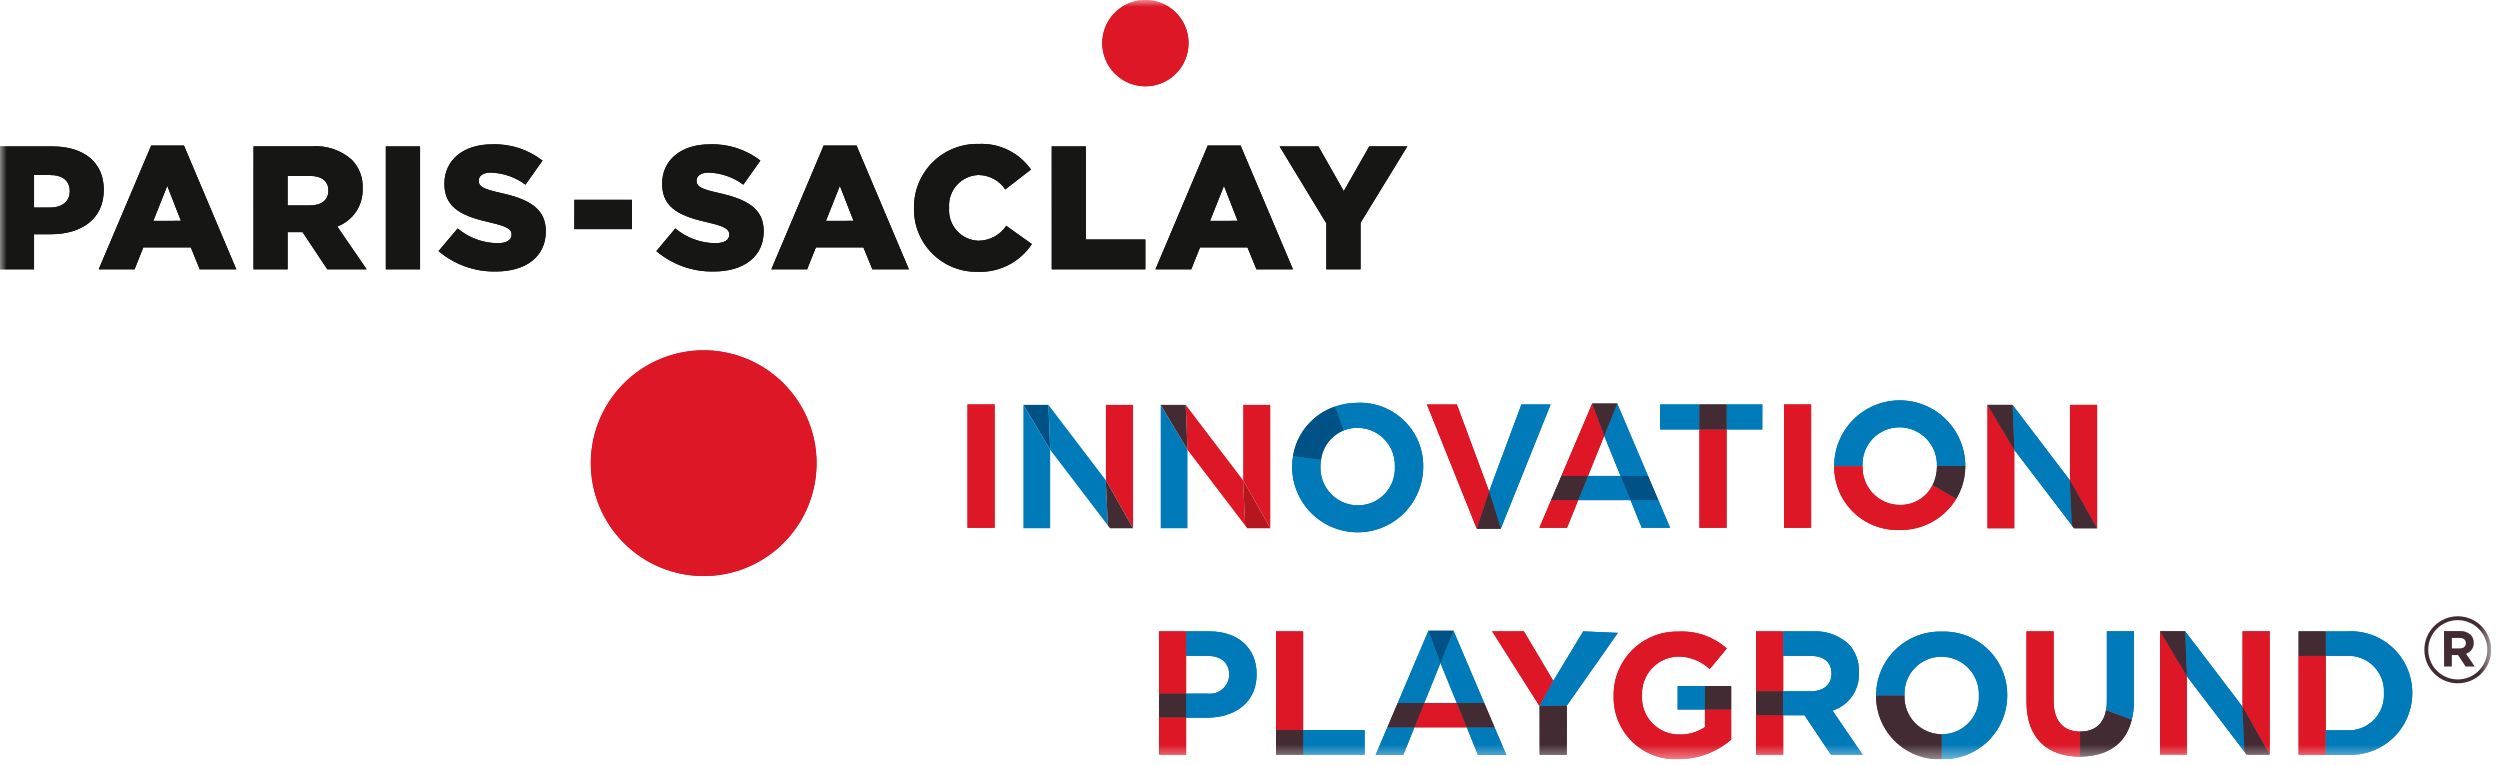 <svg width="183" height="56" viewBox="0 0 183 56" fill="none" xmlns="http://www.w3.org/2000/svg">
<g clip-path="url(#clip0_2982_1678)">
<mask id="mask0_2982_1678" style="mask-type:luminance" maskUnits="userSpaceOnUse" x="0" y="0" width="183" height="56">
<path d="M182.357 0H0V55.587H182.357V0Z" fill="white"/>
</mask>
<g mask="url(#mask0_2982_1678)">
<path d="M97.087 19.717H99.595V16.305L103.018 10.713H100.23L98.363 13.99L96.51 10.717H93.666L97.086 16.346L97.087 19.717ZM88.576 16.168L89.594 13.605L90.594 16.164L88.576 16.168ZM84.576 19.717H87.2L87.843 18.11H91.315L91.973 19.717H94.647L90.813 10.653H88.408L84.576 19.717ZM76.987 19.717H83.841V17.531H79.485V10.717H76.985L76.987 19.717ZM71.546 19.897C72.329 19.931 73.108 19.762 73.807 19.407C74.506 19.051 75.101 18.521 75.534 17.867L73.658 16.528C73.434 16.862 73.131 17.137 72.777 17.327C72.422 17.518 72.026 17.619 71.624 17.622C71.323 17.612 71.026 17.541 70.753 17.414C70.48 17.286 70.235 17.104 70.034 16.879C69.834 16.654 69.68 16.391 69.585 16.105C69.489 15.819 69.452 15.517 69.476 15.216V15.189C69.455 14.891 69.495 14.591 69.593 14.308C69.69 14.025 69.844 13.765 70.044 13.543C70.245 13.321 70.488 13.142 70.76 13.016C71.031 12.89 71.325 12.82 71.624 12.81C72.012 12.815 72.394 12.913 72.736 13.097C73.078 13.28 73.371 13.543 73.59 13.864L75.468 12.411C75.041 11.802 74.467 11.311 73.799 10.983C73.131 10.655 72.391 10.501 71.648 10.536C71.026 10.52 70.407 10.629 69.828 10.857C69.249 11.086 68.722 11.429 68.279 11.866C67.836 12.303 67.486 12.825 67.249 13.401C67.013 13.976 66.895 14.594 66.903 15.216V15.241C66.891 15.854 67.003 16.464 67.232 17.033C67.461 17.602 67.802 18.12 68.236 18.554C68.669 18.989 69.185 19.331 69.754 19.562C70.322 19.793 70.931 19.906 71.545 19.896M60.46 16.168L61.477 13.605L62.477 16.164L60.46 16.168ZM56.46 19.717H59.081L59.724 18.11H63.2L63.859 19.717H66.533L62.7 10.653H60.292L56.46 19.717ZM52.26 19.872C54.448 19.872 55.904 18.78 55.904 16.939V16.916C55.904 15.229 54.616 14.56 52.546 14.109C51.299 13.827 50.99 13.647 50.99 13.236V13.211C50.99 12.888 51.283 12.633 51.89 12.633C52.801 12.668 53.68 12.976 54.412 13.519L55.66 11.756C54.603 10.935 53.291 10.513 51.954 10.564C49.793 10.564 48.467 11.771 48.467 13.442V13.468C48.467 15.319 49.949 15.862 51.867 16.297C53.088 16.582 53.382 16.785 53.382 17.16V17.184C53.382 17.569 53.02 17.801 52.353 17.801C51.284 17.789 50.252 17.407 49.432 16.721L48.044 18.38C49.218 19.378 50.719 19.909 52.26 19.872ZM42.039 16.772H46.258V14.624H42.043L42.039 16.772ZM36.316 19.872C38.501 19.872 39.954 18.78 39.954 16.939V16.916C39.954 15.229 38.668 14.56 36.597 14.109C35.349 13.827 35.044 13.647 35.044 13.236V13.211C35.044 12.888 35.339 12.633 35.944 12.633C36.855 12.667 37.734 12.976 38.466 13.519L39.714 11.756C38.659 10.936 37.349 10.514 36.014 10.564C33.852 10.564 32.528 11.771 32.528 13.442V13.468C32.528 15.319 34.008 15.862 35.928 16.297C37.149 16.582 37.446 16.785 37.446 17.16V17.184C37.446 17.569 37.084 17.801 36.416 17.801C35.349 17.789 34.318 17.408 33.501 16.721L32.1 18.38C33.276 19.378 34.778 19.91 36.32 19.872M28.242 19.717H30.748V10.717H28.242V19.717ZM21.053 15.035V12.876H22.684C23.521 12.876 24.036 13.236 24.036 13.943V13.97C24.036 14.625 23.548 15.035 22.699 15.035H21.053ZM18.553 19.717H21.053V16.99H22.144L23.959 19.716H26.841L24.691 16.58C25.251 16.371 25.731 15.992 26.064 15.495C26.397 14.999 26.566 14.411 26.546 13.813V13.787C26.565 13.401 26.504 13.014 26.366 12.653C26.229 12.292 26.017 11.963 25.746 11.687C25.348 11.336 24.883 11.068 24.38 10.9C23.876 10.733 23.343 10.669 22.814 10.712H18.557L18.553 19.717ZM11.223 16.168L12.243 13.605L13.243 16.164L11.223 16.168ZM7.223 19.717H9.85L10.491 18.11H13.966L14.621 19.717H17.3L13.467 10.653H11.067L7.223 19.717ZM2.492 15.19V12.811H3.662C4.562 12.811 5.104 13.224 5.104 13.993V14.02C5.104 14.726 4.562 15.189 3.676 15.189L2.492 15.19ZM0 19.717H2.492V17.146H3.731C5.966 17.146 7.598 16.028 7.598 13.905V13.879C7.598 11.886 6.133 10.717 3.856 10.717H0V19.717Z" fill="#161615"/>
<path d="M51.507 42.167C53.142 42.168 54.74 41.684 56.099 40.776C57.458 39.868 58.518 38.578 59.144 37.068C59.769 35.558 59.933 33.896 59.614 32.293C59.296 30.69 58.509 29.217 57.353 28.061C56.197 26.905 54.724 26.119 53.121 25.8C51.518 25.481 49.857 25.645 48.347 26.271C46.837 26.896 45.546 27.956 44.638 29.315C43.731 30.675 43.246 32.273 43.247 33.907C43.247 36.098 44.118 38.199 45.667 39.748C47.216 41.297 49.316 42.167 51.507 42.167Z" fill="#DD1726"/>
<path d="M83.841 6.317C84.466 6.317 85.077 6.132 85.597 5.785C86.117 5.439 86.522 4.945 86.761 4.368C87.001 3.791 87.063 3.155 86.942 2.542C86.82 1.929 86.519 1.366 86.077 0.924C85.635 0.482 85.072 0.181 84.459 0.06C83.846 -0.062 83.211 0.001 82.633 0.24C82.056 0.479 81.563 0.884 81.216 1.404C80.869 1.924 80.684 2.535 80.684 3.16C80.684 3.997 81.017 4.8 81.609 5.392C82.201 5.984 83.004 6.317 83.841 6.317Z" fill="#DD1726"/>
<path d="M97.087 19.717H99.595V16.305L103.018 10.713H100.23L98.363 13.99L96.51 10.717H93.666L97.086 16.346L97.087 19.717ZM88.576 16.168L89.594 13.605L90.594 16.164L88.576 16.168ZM84.576 19.717H87.2L87.843 18.11H91.315L91.973 19.717H94.647L90.813 10.653H88.408L84.576 19.717ZM76.987 19.717H83.841V17.531H79.485V10.717H76.985L76.987 19.717ZM71.546 19.897C72.329 19.931 73.108 19.762 73.807 19.407C74.506 19.051 75.101 18.521 75.534 17.867L73.658 16.528C73.434 16.862 73.131 17.137 72.777 17.327C72.422 17.518 72.026 17.619 71.624 17.622C71.323 17.612 71.026 17.541 70.753 17.414C70.48 17.286 70.235 17.104 70.034 16.879C69.834 16.654 69.68 16.391 69.585 16.105C69.489 15.819 69.452 15.517 69.476 15.216V15.189C69.455 14.891 69.495 14.591 69.593 14.308C69.69 14.025 69.844 13.765 70.044 13.543C70.245 13.321 70.488 13.142 70.76 13.016C71.031 12.89 71.325 12.82 71.624 12.81C72.012 12.815 72.394 12.913 72.736 13.097C73.078 13.28 73.371 13.543 73.59 13.864L75.468 12.411C75.041 11.802 74.467 11.311 73.799 10.983C73.131 10.655 72.391 10.501 71.648 10.536C71.026 10.52 70.407 10.629 69.828 10.857C69.249 11.086 68.722 11.429 68.279 11.866C67.836 12.303 67.486 12.825 67.249 13.401C67.013 13.976 66.895 14.594 66.903 15.216V15.241C66.891 15.854 67.003 16.464 67.232 17.033C67.461 17.602 67.802 18.12 68.236 18.554C68.669 18.989 69.185 19.331 69.754 19.562C70.322 19.793 70.931 19.906 71.545 19.896M60.46 16.168L61.477 13.605L62.477 16.164L60.46 16.168ZM56.46 19.717H59.081L59.724 18.11H63.2L63.859 19.717H66.533L62.7 10.653H60.292L56.46 19.717ZM52.26 19.872C54.448 19.872 55.904 18.78 55.904 16.939V16.916C55.904 15.229 54.616 14.56 52.546 14.109C51.299 13.827 50.99 13.647 50.99 13.236V13.211C50.99 12.888 51.283 12.633 51.89 12.633C52.801 12.668 53.68 12.976 54.412 13.519L55.66 11.756C54.603 10.935 53.291 10.513 51.954 10.564C49.793 10.564 48.467 11.771 48.467 13.442V13.468C48.467 15.319 49.949 15.862 51.867 16.297C53.088 16.582 53.382 16.785 53.382 17.16V17.184C53.382 17.569 53.02 17.801 52.353 17.801C51.284 17.789 50.252 17.407 49.432 16.721L48.044 18.38C49.218 19.378 50.719 19.909 52.26 19.872ZM42.039 16.772H46.258V14.624H42.043L42.039 16.772ZM36.316 19.872C38.501 19.872 39.954 18.78 39.954 16.939V16.916C39.954 15.229 38.668 14.56 36.597 14.109C35.349 13.827 35.044 13.647 35.044 13.236V13.211C35.044 12.888 35.339 12.633 35.944 12.633C36.855 12.667 37.734 12.976 38.466 13.519L39.714 11.756C38.659 10.936 37.349 10.514 36.014 10.564C33.852 10.564 32.528 11.771 32.528 13.442V13.468C32.528 15.319 34.008 15.862 35.928 16.297C37.149 16.582 37.446 16.785 37.446 17.16V17.184C37.446 17.569 37.084 17.801 36.416 17.801C35.349 17.789 34.318 17.408 33.501 16.721L32.1 18.38C33.276 19.378 34.778 19.91 36.32 19.872M28.242 19.717H30.748V10.717H28.242V19.717ZM21.053 15.035V12.876H22.684C23.521 12.876 24.036 13.236 24.036 13.943V13.97C24.036 14.625 23.548 15.035 22.699 15.035H21.053ZM18.553 19.717H21.053V16.99H22.144L23.959 19.716H26.841L24.691 16.58C25.251 16.371 25.731 15.992 26.064 15.495C26.397 14.999 26.566 14.411 26.546 13.813V13.787C26.565 13.401 26.504 13.014 26.366 12.653C26.229 12.292 26.017 11.963 25.746 11.687C25.348 11.336 24.883 11.068 24.38 10.9C23.876 10.733 23.343 10.669 22.814 10.712H18.557L18.553 19.717ZM11.223 16.168L12.243 13.605L13.243 16.164L11.223 16.168ZM7.223 19.717H9.85L10.491 18.11H13.966L14.621 19.717H17.3L13.467 10.653H11.067L7.223 19.717ZM2.492 15.19V12.811H3.662C4.562 12.811 5.104 13.224 5.104 13.993V14.02C5.104 14.726 4.562 15.189 3.676 15.189L2.492 15.19ZM0 19.717H2.492V17.146H3.731C5.966 17.146 7.598 16.028 7.598 13.905V13.879C7.598 11.886 6.133 10.717 3.856 10.717H0V19.717Z" fill="#161615"/>
<path d="M51.507 42.167C53.142 42.168 54.74 41.684 56.099 40.776C57.458 39.868 58.518 38.578 59.144 37.068C59.769 35.558 59.933 33.896 59.614 32.293C59.296 30.69 58.509 29.217 57.353 28.061C56.197 26.905 54.724 26.119 53.121 25.8C51.518 25.481 49.857 25.645 48.347 26.271C46.837 26.896 45.546 27.956 44.638 29.315C43.731 30.675 43.246 32.273 43.247 33.907C43.247 36.098 44.118 38.199 45.667 39.748C47.216 41.297 49.316 42.167 51.507 42.167Z" fill="#DD1726"/>
<path d="M83.841 6.317C84.466 6.317 85.077 6.132 85.597 5.785C86.117 5.439 86.522 4.945 86.761 4.368C87.001 3.791 87.063 3.155 86.942 2.542C86.82 1.929 86.519 1.366 86.077 0.924C85.635 0.482 85.072 0.181 84.459 0.06C83.846 -0.062 83.211 0.001 82.633 0.24C82.056 0.479 81.563 0.884 81.216 1.404C80.869 1.924 80.684 2.535 80.684 3.16C80.684 3.997 81.017 4.8 81.609 5.392C82.201 5.984 83.004 6.317 83.841 6.317Z" fill="#DD1726"/>
<path d="M88.527 46.215H86.827V48.009H88.362C89.355 48.009 89.974 48.486 89.974 49.376V49.402C89.971 49.599 89.927 49.792 89.844 49.971C89.761 50.149 89.641 50.308 89.493 50.437C89.344 50.566 89.17 50.663 88.982 50.72C88.794 50.777 88.595 50.794 88.4 50.77H86.827V52.537H88.336C90.361 52.537 91.987 51.453 91.987 49.364V49.338C91.987 47.493 90.687 46.216 88.529 46.216" fill="#007AB8"/>
<path d="M86.825 48.008V46.215H84.838V50.769H86.825V48.008Z" fill="#DD1726"/>
<path d="M86.825 50.769H84.838V52.536H86.825V50.769Z" fill="#432B34"/>
<path d="M88.527 46.215H86.827V48.009H88.362C89.355 48.009 89.974 48.486 89.974 49.376V49.402C89.971 49.599 89.927 49.792 89.844 49.971C89.761 50.149 89.641 50.308 89.493 50.437C89.344 50.566 89.17 50.663 88.982 50.72C88.794 50.777 88.595 50.794 88.4 50.77H86.827V52.537H88.336C90.361 52.537 91.987 51.453 91.987 49.364V49.338C91.987 47.493 90.687 46.216 88.529 46.216" fill="#007AB8"/>
<path d="M86.825 48.008V46.215H84.838V50.769H86.825V48.008Z" fill="#DD1726"/>
<path d="M86.825 50.769H84.838V52.536H86.825V50.769Z" fill="#432B34"/>
<path d="M130.532 52.355H128.546V55.245H130.532V52.355Z" fill="#DD1726"/>
<path d="M130.532 48.009V46.215H128.546V50.601H130.532V48.009Z" fill="#DD1726"/>
<path d="M130.532 50.601H128.546V52.356H130.532V50.601Z" fill="#432B34"/>
<path d="M134.142 52.021C134.727 51.832 135.234 51.455 135.584 50.949C135.933 50.443 136.107 49.836 136.077 49.221V49.195C136.092 48.817 136.032 48.439 135.899 48.084C135.766 47.73 135.563 47.405 135.303 47.13C134.947 46.81 134.531 46.565 134.079 46.408C133.627 46.251 133.148 46.185 132.671 46.215H130.53V48.009H132.504C133.471 48.009 134.065 48.447 134.065 49.298V49.324C134.065 50.086 133.51 50.601 132.543 50.601H130.531V52.356H132.089L134.024 55.246H136.346L134.142 52.021Z" fill="#007AB8"/>
<path d="M160.075 49.488L158.114 46.207V55.238H160.075V49.488Z" fill="#DD1726"/>
<path d="M164.18 46.208H164.154V51.735L164.18 51.768L166.141 55.238V46.208H164.18Z" fill="#DD1726"/>
<path d="M164.155 51.914V51.734L159.95 46.207L160.079 49.488L160.104 49.531L164.304 55.04L164.155 51.914Z" fill="#007AB8"/>
<path d="M159.949 46.208H158.117L160.078 49.489L159.949 46.208Z" fill="#432B34"/>
<path d="M164.154 51.734V51.914L164.299 55.04L164.45 55.24H166.14L164.179 51.77L164.154 51.734Z" fill="#432B34"/>
<path d="M106.639 51.466H104.254L103.537 53.239H107.362L106.639 51.466Z" fill="#DD1726"/>
<path d="M108.188 55.264H110.266L109.404 53.239H107.366L108.188 55.264Z" fill="#007AB8"/>
<path d="M105.453 48.556L106.639 51.466H108.648L106.394 46.166L105.441 48.523L105.453 48.556Z" fill="#007AB8"/>
<path d="M107.362 53.239H109.403L108.649 51.466H106.639L107.362 53.239Z" fill="#432B34"/>
<path d="M100.693 55.264H102.718L103.537 53.239H101.555L100.693 55.264Z" fill="#007AB8"/>
<path d="M105.442 48.526L104.563 46.169L102.309 51.469H104.253L105.442 48.526Z" fill="#007AB8"/>
<path d="M102.31 51.466L101.556 53.239H103.538L104.255 51.466H102.31Z" fill="#432B34"/>
<path d="M106.395 46.169H104.563L105.442 48.526L106.395 46.169Z" fill="#005286"/>
<path d="M86.825 52.536H84.838V55.245H86.825V52.536Z" fill="#DD1726"/>
<path d="M95.39 46.215H93.403V53.446H95.39V46.215Z" fill="#DD1726"/>
<path d="M99.892 53.446H95.39V55.246H99.892V53.446Z" fill="#007AB8"/>
<path d="M95.39 53.446H93.403V55.246H95.39V53.446Z" fill="#432B34"/>
<path d="M113.699 49.834L111.55 46.215H109.228L112.693 51.685H112.699L113.699 49.834Z" fill="#DD1726"/>
<path d="M114.691 51.652L118.428 46.325L115.891 46.215L113.698 49.84L112.698 51.689L114.692 51.645L114.691 51.652Z" fill="#007AB8"/>
<path d="M112.704 51.692H112.698L112.704 55.252H114.684L114.691 53.286V51.653L112.704 51.692Z" fill="#432B34"/>
<path d="M124.801 53.223C124.25 53.595 123.595 53.785 122.93 53.765C122.559 53.77 122.19 53.698 121.848 53.554C121.505 53.41 121.196 53.197 120.939 52.928C120.683 52.659 120.484 52.341 120.356 51.992C120.228 51.643 120.173 51.272 120.195 50.901V50.875C120.168 50.159 120.426 49.461 120.911 48.934C121.397 48.407 122.072 48.093 122.788 48.062C123.665 48.044 124.514 48.373 125.149 48.978L126.401 47.469C125.427 46.607 124.152 46.162 122.853 46.231C122.233 46.218 121.617 46.329 121.04 46.558C120.464 46.787 119.94 47.129 119.498 47.565C119.056 48 118.707 48.52 118.47 49.093C118.233 49.666 118.113 50.281 118.118 50.901V50.927C118.1 51.551 118.211 52.171 118.445 52.75C118.678 53.328 119.029 53.852 119.475 54.288C119.921 54.725 120.452 55.064 121.036 55.285C121.619 55.506 122.242 55.604 122.865 55.572C124.282 55.576 125.652 55.067 126.722 54.139V51.933H124.8L124.801 53.223Z" fill="#DD1726"/>
<path d="M124.801 50.22H122.803V51.936H124.801V50.22Z" fill="#007AB8"/>
<path d="M124.801 50.22V51.936H126.724V50.22H124.801Z" fill="#432B34"/>
<path d="M156.045 52.691C156.158 52.24 156.212 51.776 156.206 51.311V46.211H154.219V51.384C154.219 51.585 154.202 51.786 154.167 51.984L156.051 52.684L156.045 52.691Z" fill="#007AB8"/>
<path d="M152.274 53.554C151.062 53.554 150.326 52.793 150.326 51.322V46.215H148.34V51.376C148.34 54.033 149.852 55.391 152.277 55.391V53.56L152.274 53.554Z" fill="#DD1726"/>
<path d="M155.568 53.832C155.592 53.795 155.613 53.756 155.636 53.718C155.672 53.656 155.707 53.593 155.736 53.527C155.758 53.484 155.778 53.441 155.798 53.397C155.829 53.329 155.858 53.258 155.885 53.186C155.902 53.142 155.919 53.1 155.935 53.055C155.968 52.96 155.997 52.861 156.023 52.76C156.029 52.737 156.037 52.715 156.043 52.691L154.159 51.991C154.107 52.336 153.966 52.662 153.751 52.936V52.942C153.551 53.181 153.287 53.357 152.989 53.448L152.957 53.458C152.857 53.488 152.755 53.511 152.651 53.526H152.612C152.498 53.542 152.383 53.55 152.268 53.55V55.381H152.295C152.423 55.381 152.548 55.375 152.671 55.366L152.782 55.356C152.879 55.347 152.973 55.337 153.066 55.323L153.186 55.304C153.277 55.289 153.366 55.27 153.454 55.25L153.554 55.226C153.667 55.197 153.777 55.165 153.883 55.126H153.899C154.011 55.087 154.119 55.041 154.223 54.993C154.253 54.979 154.281 54.964 154.31 54.949C154.383 54.913 154.455 54.874 154.524 54.834C154.558 54.814 154.592 54.792 154.624 54.771C154.686 54.731 154.746 54.689 154.804 54.646C154.836 54.622 154.868 54.598 154.904 54.573C154.965 54.523 155.024 54.473 155.081 54.416C155.104 54.394 155.129 54.373 155.152 54.35C155.229 54.273 155.302 54.191 155.371 54.106C155.39 54.083 155.406 54.057 155.424 54.033C155.474 53.968 155.524 53.901 155.567 53.833" fill="#432B34"/>
<path d="M170.244 48.008H168.257V55.245H170.244V48.008Z" fill="#DD1726"/>
<path d="M170.244 46.215V48.008H171.78C172.142 47.99 172.505 48.047 172.843 48.178C173.182 48.308 173.489 48.508 173.746 48.764C174.002 49.021 174.202 49.328 174.332 49.667C174.463 50.006 174.521 50.368 174.502 50.73V50.756C174.52 51.117 174.462 51.478 174.332 51.816C174.201 52.153 174.001 52.459 173.744 52.714C173.487 52.969 173.18 53.166 172.841 53.294C172.503 53.422 172.141 53.477 171.78 53.456H170.244V55.249H171.78C172.396 55.287 173.014 55.199 173.595 54.989C174.176 54.779 174.707 54.453 175.157 54.029C175.607 53.606 175.965 53.096 176.21 52.529C176.455 51.962 176.581 51.35 176.58 50.733V50.707C176.58 50.091 176.453 49.481 176.208 48.916C175.963 48.351 175.604 47.842 175.154 47.421C174.704 47.001 174.172 46.676 173.592 46.469C173.012 46.263 172.395 46.177 171.78 46.218H170.244V46.215Z" fill="#007AB8"/>
<path d="M170.244 46.215H168.257V48.008H170.244V46.215Z" fill="#432B34"/>
<path d="M142.144 46.234C141.519 46.215 140.896 46.322 140.313 46.548C139.73 46.774 139.198 47.115 138.749 47.55C138.3 47.986 137.943 48.507 137.7 49.083C137.456 49.659 137.331 50.279 137.331 50.904V50.917H139.409C139.396 51.283 139.457 51.648 139.588 51.991C139.719 52.333 139.917 52.646 140.17 52.91C140.424 53.175 140.728 53.386 141.065 53.531C141.401 53.676 141.764 53.752 142.13 53.755V55.574C142.754 55.592 143.375 55.484 143.957 55.257C144.539 55.03 145.069 54.689 145.517 54.254C145.964 53.819 146.32 53.298 146.563 52.723C146.805 52.148 146.93 51.529 146.93 50.905V50.879C146.933 50.256 146.81 49.64 146.568 49.066C146.327 48.492 145.972 47.972 145.525 47.539C145.078 47.105 144.549 46.766 143.968 46.542C143.387 46.318 142.766 46.213 142.144 46.234ZM144.853 50.935C144.868 51.3 144.809 51.664 144.68 52.005C144.55 52.346 144.353 52.658 144.1 52.92C143.847 53.183 143.543 53.392 143.207 53.534C142.87 53.676 142.509 53.749 142.144 53.747C141.776 53.746 141.413 53.672 141.074 53.527C140.736 53.383 140.43 53.172 140.175 52.907C139.92 52.643 139.721 52.33 139.589 51.986C139.458 51.643 139.396 51.277 139.409 50.909V50.883C139.394 50.518 139.453 50.154 139.582 49.813C139.711 49.472 139.909 49.16 140.162 48.897C140.415 48.634 140.719 48.425 141.055 48.283C141.391 48.141 141.753 48.069 142.118 48.07C142.486 48.071 142.85 48.146 143.188 48.29C143.526 48.435 143.832 48.645 144.087 48.91C144.342 49.175 144.541 49.489 144.673 49.832C144.805 50.175 144.866 50.542 144.853 50.909V50.935Z" fill="#007AB8"/>
<path d="M139.409 50.917H137.327V50.93C137.325 51.553 137.448 52.169 137.689 52.743C137.93 53.317 138.285 53.837 138.732 54.27C139.179 54.704 139.709 55.043 140.29 55.267C140.871 55.491 141.491 55.595 142.113 55.574H142.126V53.755C141.76 53.752 141.398 53.676 141.061 53.531C140.725 53.386 140.421 53.175 140.167 52.911C139.913 52.646 139.715 52.334 139.584 51.992C139.454 51.649 139.393 51.284 139.405 50.918" fill="#432B34"/>
<path d="M130.532 52.355H128.546V55.245H130.532V52.355Z" fill="#DD1726"/>
<path d="M130.532 48.009V46.215H128.546V50.601H130.532V48.009Z" fill="#DD1726"/>
<path d="M130.532 50.601H128.546V52.356H130.532V50.601Z" fill="#432B34"/>
<path d="M134.142 52.021C134.727 51.832 135.234 51.455 135.584 50.949C135.933 50.443 136.107 49.836 136.077 49.221V49.195C136.092 48.817 136.032 48.439 135.899 48.084C135.766 47.73 135.563 47.405 135.303 47.13C134.947 46.81 134.531 46.565 134.079 46.408C133.627 46.251 133.148 46.185 132.671 46.215H130.53V48.009H132.504C133.471 48.009 134.065 48.447 134.065 49.298V49.324C134.065 50.086 133.51 50.601 132.543 50.601H130.531V52.356H132.089L134.024 55.246H136.346L134.142 52.021Z" fill="#007AB8"/>
<path d="M160.075 49.488L158.114 46.207V55.238H160.075V49.488Z" fill="#DD1726"/>
<path d="M164.18 46.208H164.154V51.735L164.18 51.768L166.141 55.238V46.208H164.18Z" fill="#DD1726"/>
<path d="M164.155 51.914V51.734L159.95 46.207L160.079 49.488L160.104 49.531L164.304 55.04L164.155 51.914Z" fill="#007AB8"/>
<path d="M159.949 46.208H158.117L160.078 49.489L159.949 46.208Z" fill="#432B34"/>
<path d="M164.154 51.734V51.914L164.299 55.04L164.45 55.24H166.14L164.179 51.77L164.154 51.734Z" fill="#432B34"/>
<path d="M106.639 51.466H104.254L103.537 53.239H107.362L106.639 51.466Z" fill="#DD1726"/>
<path d="M108.188 55.264H110.266L109.404 53.239H107.366L108.188 55.264Z" fill="#007AB8"/>
<path d="M105.453 48.556L106.639 51.466H108.648L106.394 46.166L105.441 48.523L105.453 48.556Z" fill="#007AB8"/>
<path d="M107.362 53.239H109.403L108.649 51.466H106.639L107.362 53.239Z" fill="#432B34"/>
<path d="M100.693 55.264H102.718L103.537 53.239H101.555L100.693 55.264Z" fill="#007AB8"/>
<path d="M105.442 48.526L104.563 46.169L102.309 51.469H104.253L105.442 48.526Z" fill="#007AB8"/>
<path d="M102.31 51.466L101.556 53.239H103.538L104.255 51.466H102.31Z" fill="#432B34"/>
<path d="M106.395 46.169H104.563L105.442 48.526L106.395 46.169Z" fill="#005286"/>
<path d="M86.825 52.536H84.838V55.245H86.825V52.536Z" fill="#DD1726"/>
<path d="M95.39 46.215H93.403V53.446H95.39V46.215Z" fill="#DD1726"/>
<path d="M99.892 53.446H95.39V55.246H99.892V53.446Z" fill="#007AB8"/>
<path d="M95.39 53.446H93.403V55.246H95.39V53.446Z" fill="#432B34"/>
<path d="M113.699 49.834L111.55 46.215H109.228L112.693 51.685H112.699L113.699 49.834Z" fill="#DD1726"/>
<path d="M114.691 51.652L118.428 46.325L115.891 46.215L113.698 49.84L112.698 51.689L114.692 51.645L114.691 51.652Z" fill="#007AB8"/>
<path d="M112.704 51.692H112.698L112.704 55.252H114.684L114.691 53.286V51.653L112.704 51.692Z" fill="#432B34"/>
<path d="M124.801 53.223C124.25 53.595 123.595 53.785 122.93 53.765C122.559 53.77 122.19 53.698 121.848 53.554C121.505 53.41 121.196 53.197 120.939 52.928C120.683 52.659 120.484 52.341 120.356 51.992C120.228 51.643 120.173 51.272 120.195 50.901V50.875C120.168 50.159 120.426 49.461 120.911 48.934C121.397 48.407 122.072 48.093 122.788 48.062C123.665 48.044 124.514 48.373 125.149 48.978L126.401 47.469C125.427 46.607 124.152 46.162 122.853 46.231C122.233 46.218 121.617 46.329 121.04 46.558C120.464 46.787 119.94 47.129 119.498 47.565C119.056 48 118.707 48.52 118.47 49.093C118.233 49.666 118.113 50.281 118.118 50.901V50.927C118.1 51.551 118.211 52.171 118.445 52.75C118.678 53.328 119.029 53.852 119.475 54.288C119.921 54.725 120.452 55.064 121.036 55.285C121.619 55.506 122.242 55.604 122.865 55.572C124.282 55.576 125.652 55.067 126.722 54.139V51.933H124.8L124.801 53.223Z" fill="#DD1726"/>
<path d="M124.801 50.22H122.803V51.936H124.801V50.22Z" fill="#007AB8"/>
<path d="M124.801 50.22V51.936H126.724V50.22H124.801Z" fill="#432B34"/>
<path d="M156.045 52.691C156.158 52.24 156.212 51.776 156.206 51.311V46.211H154.219V51.384C154.219 51.585 154.202 51.786 154.167 51.984L156.051 52.684L156.045 52.691Z" fill="#007AB8"/>
<path d="M152.274 53.554C151.062 53.554 150.326 52.793 150.326 51.322V46.215H148.34V51.376C148.34 54.033 149.852 55.391 152.277 55.391V53.56L152.274 53.554Z" fill="#DD1726"/>
<path d="M155.568 53.832C155.592 53.795 155.613 53.756 155.636 53.718C155.672 53.656 155.707 53.593 155.736 53.527C155.758 53.484 155.778 53.441 155.798 53.397C155.829 53.329 155.858 53.258 155.885 53.186C155.902 53.142 155.919 53.1 155.935 53.055C155.968 52.96 155.997 52.861 156.023 52.76C156.029 52.737 156.037 52.715 156.043 52.691L154.159 51.991C154.107 52.336 153.966 52.662 153.751 52.936V52.942C153.551 53.181 153.287 53.357 152.989 53.448L152.957 53.458C152.857 53.488 152.755 53.511 152.651 53.526H152.612C152.498 53.542 152.383 53.55 152.268 53.55V55.381H152.295C152.423 55.381 152.548 55.375 152.671 55.366L152.782 55.356C152.879 55.347 152.973 55.337 153.066 55.323L153.186 55.304C153.277 55.289 153.366 55.27 153.454 55.25L153.554 55.226C153.667 55.197 153.777 55.165 153.883 55.126H153.899C154.011 55.087 154.119 55.041 154.223 54.993C154.253 54.979 154.281 54.964 154.31 54.949C154.383 54.913 154.455 54.874 154.524 54.834C154.558 54.814 154.592 54.792 154.624 54.771C154.686 54.731 154.746 54.689 154.804 54.646C154.836 54.622 154.868 54.598 154.904 54.573C154.965 54.523 155.024 54.473 155.081 54.416C155.104 54.394 155.129 54.373 155.152 54.35C155.229 54.273 155.302 54.191 155.371 54.106C155.39 54.083 155.406 54.057 155.424 54.033C155.474 53.968 155.524 53.901 155.567 53.833" fill="#432B34"/>
<path d="M170.244 48.008H168.257V55.245H170.244V48.008Z" fill="#DD1726"/>
<path d="M170.244 46.215V48.008H171.78C172.142 47.99 172.505 48.047 172.843 48.178C173.182 48.308 173.489 48.508 173.746 48.764C174.002 49.021 174.202 49.328 174.332 49.667C174.463 50.006 174.521 50.368 174.502 50.73V50.756C174.52 51.117 174.462 51.478 174.332 51.816C174.201 52.153 174.001 52.459 173.744 52.714C173.487 52.969 173.18 53.166 172.841 53.294C172.503 53.422 172.141 53.477 171.78 53.456H170.244V55.249H171.78C172.396 55.287 173.014 55.199 173.595 54.989C174.176 54.779 174.707 54.453 175.157 54.029C175.607 53.606 175.965 53.096 176.21 52.529C176.455 51.962 176.581 51.35 176.58 50.733V50.707C176.58 50.091 176.453 49.481 176.208 48.916C175.963 48.351 175.604 47.842 175.154 47.421C174.704 47.001 174.172 46.676 173.592 46.469C173.012 46.263 172.395 46.177 171.78 46.218H170.244V46.215Z" fill="#007AB8"/>
<path d="M170.244 46.215H168.257V48.008H170.244V46.215Z" fill="#432B34"/>
<path d="M142.144 46.234C141.519 46.215 140.896 46.322 140.313 46.548C139.73 46.774 139.198 47.115 138.749 47.55C138.3 47.986 137.943 48.507 137.7 49.083C137.456 49.659 137.331 50.279 137.331 50.904V50.917H139.409C139.396 51.283 139.457 51.648 139.588 51.991C139.719 52.333 139.917 52.646 140.17 52.91C140.424 53.175 140.728 53.386 141.065 53.531C141.401 53.676 141.764 53.752 142.13 53.755V55.574C142.754 55.592 143.375 55.484 143.957 55.257C144.539 55.03 145.069 54.689 145.517 54.254C145.964 53.819 146.32 53.298 146.563 52.723C146.805 52.148 146.93 51.529 146.93 50.905V50.879C146.933 50.256 146.81 49.64 146.568 49.066C146.327 48.492 145.972 47.972 145.525 47.539C145.078 47.105 144.549 46.766 143.968 46.542C143.387 46.318 142.766 46.213 142.144 46.234ZM144.853 50.935C144.868 51.3 144.809 51.664 144.68 52.005C144.55 52.346 144.353 52.658 144.1 52.92C143.847 53.183 143.543 53.392 143.207 53.534C142.87 53.676 142.509 53.749 142.144 53.747C141.776 53.746 141.413 53.672 141.074 53.527C140.736 53.383 140.43 53.172 140.175 52.907C139.92 52.643 139.721 52.33 139.589 51.986C139.458 51.643 139.396 51.277 139.409 50.909V50.883C139.394 50.518 139.453 50.154 139.582 49.813C139.711 49.472 139.909 49.16 140.162 48.897C140.415 48.634 140.719 48.425 141.055 48.283C141.391 48.141 141.753 48.069 142.118 48.07C142.486 48.071 142.85 48.146 143.188 48.29C143.526 48.435 143.832 48.645 144.087 48.91C144.342 49.175 144.541 49.489 144.673 49.832C144.805 50.175 144.866 50.542 144.853 50.909V50.935Z" fill="#007AB8"/>
<path d="M137.327 50.93V50.943C137.325 51.566 137.448 52.183 137.689 52.757C137.93 53.331 138.285 53.85 138.732 54.284C139.179 54.717 139.709 55.056 140.29 55.28C140.871 55.504 141.491 55.609 142.113 55.587H142.126V55.574H142.113C141.491 55.596 140.871 55.491 140.289 55.267C139.708 55.043 139.179 54.704 138.732 54.27C138.285 53.837 137.93 53.317 137.689 52.743C137.447 52.169 137.324 51.553 137.327 50.93Z" fill="#DA0012"/>
<path d="M139.409 50.917H137.327V50.93C137.325 51.553 137.448 52.169 137.689 52.743C137.93 53.317 138.285 53.837 138.732 54.27C139.179 54.704 139.709 55.043 140.29 55.267C140.871 55.491 141.491 55.595 142.113 55.574H142.126V53.755C141.76 53.752 141.398 53.676 141.061 53.531C140.725 53.386 140.421 53.175 140.167 52.911C139.913 52.646 139.715 52.334 139.584 51.992C139.454 51.649 139.393 51.284 139.405 50.918" fill="#432B34"/>
<path d="M72.809 29.605H70.822V38.635H72.809V29.605Z" fill="#DD1726"/>
<path d="M132.575 29.605H130.588V38.635H132.575V29.605Z" fill="#DD1726"/>
<path d="M126.387 31.437H124.4V38.636H126.387V31.437Z" fill="#DD1726"/>
<path d="M129.004 29.605H121.522V31.437H124.401V29.606H126.383V31.437H129L129.004 29.605Z" fill="#007AB8"/>
<path d="M126.387 29.605H124.4V31.436H126.387V29.605Z" fill="#432B34"/>
<path d="M147.445 32.918L145.484 29.637V38.668H147.445V32.918Z" fill="#DD1726"/>
<path d="M151.547 29.638H151.521V35.165L151.547 35.198L153.508 38.668V29.638H151.547Z" fill="#DD1726"/>
<path d="M151.522 35.344V35.164L147.317 29.637L147.446 32.918L147.471 32.96L151.671 38.469L151.522 35.344Z" fill="#007AB8"/>
<path d="M147.316 29.638H145.484L147.445 32.919L147.316 29.638Z" fill="#432B34"/>
<path d="M151.521 35.164V35.344L151.666 38.47L151.817 38.67H153.507L151.546 35.2L151.521 35.164Z" fill="#432B34"/>
<path d="M113.508 29.605H111.366L109.005 35.965L109.856 38.7L113.508 29.605Z" fill="#007AB8"/>
<path d="M109.004 35.966L106.643 29.606H104.45L108.101 38.706L109.004 35.966Z" fill="#DD1726"/>
<path d="M109.004 35.966L108.104 38.701H109.859L109.008 35.966H109.004Z" fill="#432B34"/>
<path d="M118.626 34.837H116.241L115.524 36.61H119.349L118.626 34.837Z" fill="#007AB8"/>
<path d="M120.175 38.635H122.253L121.391 36.61H119.353L120.175 38.635Z" fill="#007AB8"/>
<path d="M117.439 31.928L118.625 34.838H120.634L118.38 29.538L117.427 31.895L117.439 31.928Z" fill="#007AB8"/>
<path d="M119.349 36.61H121.39L120.636 34.837H118.626L119.349 36.61Z" fill="#005286"/>
<path d="M112.68 38.635H114.705L115.524 36.61H113.542L112.68 38.635Z" fill="#DD1726"/>
<path d="M117.429 31.898L116.55 29.541L114.296 34.841H116.24L117.429 31.898Z" fill="#DD1726"/>
<path d="M114.296 34.837L113.542 36.61H115.524L116.241 34.837H114.296Z" fill="#432B34"/>
<path d="M118.382 29.541H116.55L117.429 31.898L118.382 29.541Z" fill="#432B34"/>
<path d="M143.203 36.509L141.465 35.509C141.244 35.952 140.902 36.324 140.479 36.581C140.056 36.838 139.569 36.97 139.074 36.962C138.706 36.961 138.342 36.886 138.004 36.742C137.666 36.598 137.36 36.387 137.105 36.122C136.85 35.857 136.651 35.544 136.519 35.201C136.388 34.858 136.326 34.491 136.339 34.124H134.262V34.15C134.259 34.773 134.382 35.39 134.623 35.964C134.865 36.538 135.219 37.057 135.666 37.491C136.113 37.924 136.643 38.263 137.224 38.487C137.805 38.711 138.425 38.816 139.048 38.794C139.879 38.811 140.701 38.609 141.43 38.208C142.159 37.807 142.77 37.221 143.201 36.51L143.203 36.509Z" fill="#DD1726"/>
<path d="M143.861 34.093C143.857 32.82 143.349 31.601 142.446 30.703C141.544 29.805 140.321 29.302 139.048 29.306C137.775 29.309 136.556 29.818 135.658 30.72C134.76 31.623 134.257 32.845 134.261 34.118H136.338V34.093C136.323 33.728 136.381 33.364 136.511 33.023C136.64 32.682 136.837 32.37 137.091 32.107C137.344 31.844 137.648 31.636 137.984 31.493C138.32 31.351 138.682 31.279 139.047 31.28C139.414 31.281 139.778 31.356 140.116 31.5C140.454 31.645 140.76 31.855 141.015 32.12C141.27 32.385 141.47 32.698 141.601 33.041C141.733 33.385 141.794 33.751 141.782 34.118H143.859V34.09L143.861 34.093Z" fill="#007AB8"/>
<path d="M141.785 34.148C141.784 34.26 141.777 34.372 141.765 34.483C141.765 34.51 141.758 34.536 141.754 34.562C141.742 34.65 141.727 34.736 141.708 34.821C141.703 34.844 141.698 34.867 141.692 34.889C141.667 34.99 141.637 35.09 141.602 35.189V35.195C141.563 35.302 141.518 35.406 141.467 35.508L143.204 36.508C143.354 36.254 143.481 35.986 143.581 35.708C143.589 35.686 143.597 35.664 143.604 35.642C143.632 35.561 143.658 35.48 143.682 35.397C143.7 35.332 143.716 35.267 143.732 35.197C143.752 35.112 143.77 35.027 143.786 34.941C143.803 34.847 143.817 34.753 143.828 34.658C143.833 34.613 143.838 34.568 143.842 34.523C143.854 34.389 143.862 34.253 143.862 34.116V34.11H141.785V34.148Z" fill="#432B34"/>
<path d="M99.394 29.483C98.827 29.483 98.263 29.576 97.727 29.76L98.355 31.505C98.779 31.339 99.237 31.281 99.689 31.335C100.141 31.39 100.572 31.556 100.943 31.819C101.315 32.081 101.616 32.432 101.818 32.84C102.021 33.247 102.119 33.698 102.104 34.153V34.179C102.119 34.544 102.06 34.908 101.931 35.249C101.801 35.591 101.604 35.902 101.35 36.165C101.097 36.428 100.793 36.636 100.457 36.779C100.121 36.921 99.759 36.993 99.394 36.991C99.026 36.99 98.663 36.915 98.324 36.771C97.986 36.627 97.68 36.416 97.425 36.151C97.17 35.886 96.971 35.573 96.839 35.229C96.708 34.886 96.646 34.52 96.659 34.152V34.127C96.66 33.97 96.673 33.813 96.697 33.657L94.648 33.388C94.605 33.641 94.583 33.896 94.581 34.152V34.178C94.585 35.451 95.094 36.671 95.996 37.569C96.899 38.466 98.121 38.969 99.394 38.965C100.667 38.962 101.887 38.453 102.784 37.55C103.682 36.648 104.184 35.425 104.181 34.152V34.127C104.184 33.504 104.06 32.887 103.819 32.313C103.577 31.739 103.222 31.219 102.775 30.786C102.328 30.352 101.798 30.013 101.216 29.789C100.635 29.565 100.015 29.461 99.392 29.482" fill="#007AB8"/>
<path d="M98.356 31.505L97.728 29.76C96.933 30.027 96.225 30.506 95.683 31.146C95.14 31.785 94.782 32.561 94.649 33.389L96.698 33.658C96.759 33.185 96.945 32.736 97.236 32.358C97.528 31.98 97.914 31.686 98.356 31.505Z" fill="#005286"/>
<path d="M72.809 29.605H70.822V38.635H72.809V29.605Z" fill="#DD1726"/>
<path d="M132.575 29.605H130.588V38.635H132.575V29.605Z" fill="#DD1726"/>
<path d="M126.387 31.437H124.4V38.636H126.387V31.437Z" fill="#DD1726"/>
<path d="M129.004 29.605H121.522V31.437H124.401V29.606H126.383V31.437H129L129.004 29.605Z" fill="#007AB8"/>
<path d="M126.387 29.605H124.4V31.436H126.387V29.605Z" fill="#432B34"/>
<path d="M76.873 32.918L74.912 29.637V38.668H76.873V32.918Z" fill="#007AB8"/>
<path d="M80.978 29.638H80.953V35.165L80.978 35.198L82.939 38.668V29.638H80.978Z" fill="#DD1726"/>
<path d="M80.952 35.344V35.164L76.747 29.637L76.876 32.918L76.901 32.96L81.101 38.469L80.952 35.344Z" fill="#007AB8"/>
<path d="M76.747 29.638H74.915L76.876 32.919L76.747 29.638Z" fill="#005286"/>
<path d="M80.953 35.164V35.344L81.099 38.47L81.25 38.67H82.94L80.979 35.2L80.953 35.164Z" fill="#432B34"/>
<path d="M86.924 32.919L84.963 29.638V38.668H86.924V32.919Z" fill="#007AB8"/>
<path d="M91.025 29.638H91V35.165L91.025 35.198L92.986 38.668V29.638H91.025Z" fill="#DD1726"/>
<path d="M91 35.344V35.164L86.795 29.637L86.924 32.918L86.949 32.96L91.149 38.469L91 35.344Z" fill="#DD1726"/>
<path d="M86.795 29.638H84.963L86.924 32.919L86.795 29.638Z" fill="#432B34"/>
<path d="M91.001 35.165V35.345L91.146 38.471L91.297 38.671H92.987L91.026 35.201L91.001 35.165Z" fill="#B6171F"/>
<path d="M147.445 32.918L145.484 29.637V38.668H147.445V32.918Z" fill="#DD1726"/>
<path d="M151.547 29.638H151.521V35.165L151.547 35.198L153.508 38.668V29.638H151.547Z" fill="#DD1726"/>
<path d="M151.522 35.344V35.164L147.317 29.637L147.446 32.918L147.471 32.96L151.671 38.469L151.522 35.344Z" fill="#007AB8"/>
<path d="M147.316 29.638H145.484L147.445 32.919L147.316 29.638Z" fill="#432B34"/>
<path d="M151.521 35.164V35.344L151.666 38.47L151.817 38.67H153.507L151.546 35.2L151.521 35.164Z" fill="#432B34"/>
<path d="M113.508 29.605H111.366L109.005 35.965L109.856 38.7L113.508 29.605Z" fill="#007AB8"/>
<path d="M109.004 35.966L106.643 29.606H104.45L108.101 38.706L109.004 35.966Z" fill="#DD1726"/>
<path d="M109.004 35.966L108.104 38.701H109.859L109.008 35.966H109.004Z" fill="#432B34"/>
<path d="M118.626 34.837H116.241L115.524 36.61H119.349L118.626 34.837Z" fill="#007AB8"/>
<path d="M120.175 38.635H122.253L121.391 36.61H119.353L120.175 38.635Z" fill="#007AB8"/>
<path d="M117.439 31.928L118.625 34.838H120.634L118.38 29.538L117.427 31.895L117.439 31.928Z" fill="#007AB8"/>
<path d="M119.349 36.61H121.39L120.636 34.837H118.626L119.349 36.61Z" fill="#005286"/>
<path d="M112.68 38.635H114.705L115.524 36.61H113.542L112.68 38.635Z" fill="#DD1726"/>
<path d="M117.429 31.898L116.55 29.541L114.296 34.841H116.24L117.429 31.898Z" fill="#DD1726"/>
<path d="M114.296 34.837L113.542 36.61H115.524L116.241 34.837H114.296Z" fill="#432B34"/>
<path d="M118.382 29.541H116.55L117.429 31.898L118.382 29.541Z" fill="#432B34"/>
<path d="M143.203 36.509L141.465 35.509C141.244 35.952 140.902 36.324 140.479 36.581C140.056 36.838 139.569 36.97 139.074 36.962C138.706 36.961 138.342 36.886 138.004 36.742C137.666 36.598 137.36 36.387 137.105 36.122C136.85 35.857 136.651 35.544 136.519 35.201C136.388 34.858 136.326 34.491 136.339 34.124H134.262V34.15C134.259 34.773 134.382 35.39 134.623 35.964C134.865 36.538 135.219 37.057 135.666 37.491C136.113 37.924 136.643 38.263 137.224 38.487C137.805 38.711 138.425 38.816 139.048 38.794C139.879 38.811 140.701 38.609 141.43 38.208C142.159 37.807 142.77 37.221 143.201 36.51L143.203 36.509Z" fill="#DD1726"/>
<path d="M143.861 34.093C143.857 32.82 143.349 31.601 142.446 30.703C141.544 29.805 140.321 29.302 139.048 29.306C137.775 29.309 136.556 29.818 135.658 30.72C134.76 31.623 134.257 32.845 134.261 34.118H136.338V34.093C136.323 33.728 136.381 33.364 136.511 33.023C136.64 32.682 136.837 32.37 137.091 32.107C137.344 31.844 137.648 31.636 137.984 31.493C138.32 31.351 138.682 31.279 139.047 31.28C139.414 31.281 139.778 31.356 140.116 31.5C140.454 31.645 140.76 31.855 141.015 32.12C141.27 32.385 141.47 32.698 141.601 33.041C141.733 33.385 141.794 33.751 141.782 34.118H143.859V34.09L143.861 34.093Z" fill="#007AB8"/>
<path d="M141.785 34.148C141.784 34.26 141.777 34.372 141.765 34.483C141.765 34.51 141.758 34.536 141.754 34.562C141.742 34.65 141.727 34.736 141.708 34.821C141.703 34.844 141.698 34.867 141.692 34.889C141.667 34.99 141.637 35.09 141.602 35.189V35.195C141.563 35.302 141.518 35.406 141.467 35.508L143.204 36.508C143.354 36.254 143.481 35.986 143.581 35.708C143.589 35.686 143.597 35.664 143.604 35.642C143.632 35.561 143.658 35.48 143.682 35.397C143.7 35.332 143.716 35.267 143.732 35.197C143.752 35.112 143.77 35.027 143.786 34.941C143.803 34.847 143.817 34.753 143.828 34.658C143.833 34.613 143.838 34.568 143.842 34.523C143.854 34.389 143.862 34.253 143.862 34.116V34.11H141.785V34.148Z" fill="#432B34"/>
<path d="M99.394 29.483C98.827 29.483 98.263 29.576 97.727 29.76L98.355 31.505C98.779 31.339 99.237 31.281 99.689 31.335C100.141 31.39 100.572 31.556 100.943 31.819C101.315 32.081 101.616 32.432 101.818 32.84C102.021 33.247 102.119 33.698 102.104 34.153V34.179C102.119 34.544 102.06 34.908 101.931 35.249C101.801 35.591 101.604 35.902 101.35 36.165C101.097 36.428 100.793 36.636 100.457 36.779C100.121 36.921 99.759 36.993 99.394 36.991C99.026 36.99 98.663 36.915 98.324 36.771C97.986 36.627 97.68 36.416 97.425 36.151C97.17 35.886 96.971 35.573 96.839 35.229C96.708 34.886 96.646 34.52 96.659 34.152V34.127C96.66 33.97 96.673 33.813 96.697 33.657L94.648 33.388C94.605 33.641 94.583 33.896 94.581 34.152V34.178C94.585 35.451 95.094 36.671 95.996 37.569C96.899 38.466 98.121 38.969 99.394 38.965C100.667 38.962 101.887 38.453 102.784 37.55C103.682 36.648 104.184 35.425 104.181 34.152V34.127C104.184 33.504 104.06 32.887 103.819 32.313C103.577 31.739 103.222 31.219 102.775 30.786C102.328 30.352 101.798 30.013 101.216 29.789C100.635 29.565 100.015 29.461 99.392 29.482" fill="#007AB8"/>
<path d="M98.356 31.505L97.728 29.76C96.933 30.027 96.225 30.506 95.683 31.146C95.14 31.785 94.782 32.561 94.649 33.389L96.698 33.658C96.759 33.185 96.945 32.736 97.236 32.358C97.528 31.98 97.914 31.686 98.356 31.505Z" fill="#005286"/>
<path d="M177.464 47.576V47.565C177.462 46.916 177.718 46.293 178.176 45.833C178.633 45.372 179.255 45.113 179.904 45.111C180.553 45.109 181.176 45.365 181.636 45.823C182.096 46.28 182.356 46.902 182.358 47.551V47.565C182.36 48.214 182.103 48.837 181.646 49.297C181.188 49.757 180.566 50.017 179.917 50.018C179.268 50.02 178.645 49.764 178.185 49.306C177.725 48.849 177.466 48.227 177.464 47.578M182.074 47.565V47.551C182.073 47.267 182.016 46.986 181.907 46.724C181.797 46.462 181.637 46.224 181.435 46.023C181.234 45.823 180.995 45.665 180.732 45.557C180.469 45.449 180.188 45.394 179.904 45.395C179.62 45.396 179.339 45.453 179.077 45.562C178.815 45.672 178.577 45.832 178.376 46.033C178.176 46.235 178.018 46.474 177.91 46.737C177.802 46.999 177.747 47.281 177.748 47.565V47.578C177.749 47.862 177.806 48.143 177.915 48.405C178.025 48.667 178.185 48.905 178.386 49.105C178.587 49.306 178.826 49.464 179.089 49.572C179.352 49.68 179.633 49.735 179.917 49.734C180.201 49.733 180.483 49.677 180.745 49.567C181.007 49.458 181.245 49.298 181.445 49.096C181.645 48.895 181.804 48.656 181.912 48.393C182.02 48.13 182.075 47.849 182.074 47.565ZM178.904 46.192H180.06C180.205 46.184 180.351 46.205 180.488 46.254C180.626 46.302 180.752 46.378 180.86 46.476C180.932 46.551 180.988 46.64 181.026 46.738C181.063 46.836 181.08 46.94 181.076 47.044V47.057C181.083 47.233 181.032 47.407 180.93 47.551C180.829 47.696 180.683 47.803 180.515 47.857L181.151 48.79H180.482L179.928 47.952H179.475V48.79H178.906L178.904 46.192ZM180.053 47.463C180.343 47.463 180.499 47.308 180.499 47.091V47.078C180.499 46.828 180.323 46.699 180.04 46.699H179.479V47.463H180.053Z" fill="#432B34"/>
</g>
</g>
<defs>
<clipPath id="clip0_2982_1678">
<rect width="182.357" height="55.587" fill="white"/>
</clipPath>
</defs>
</svg>
